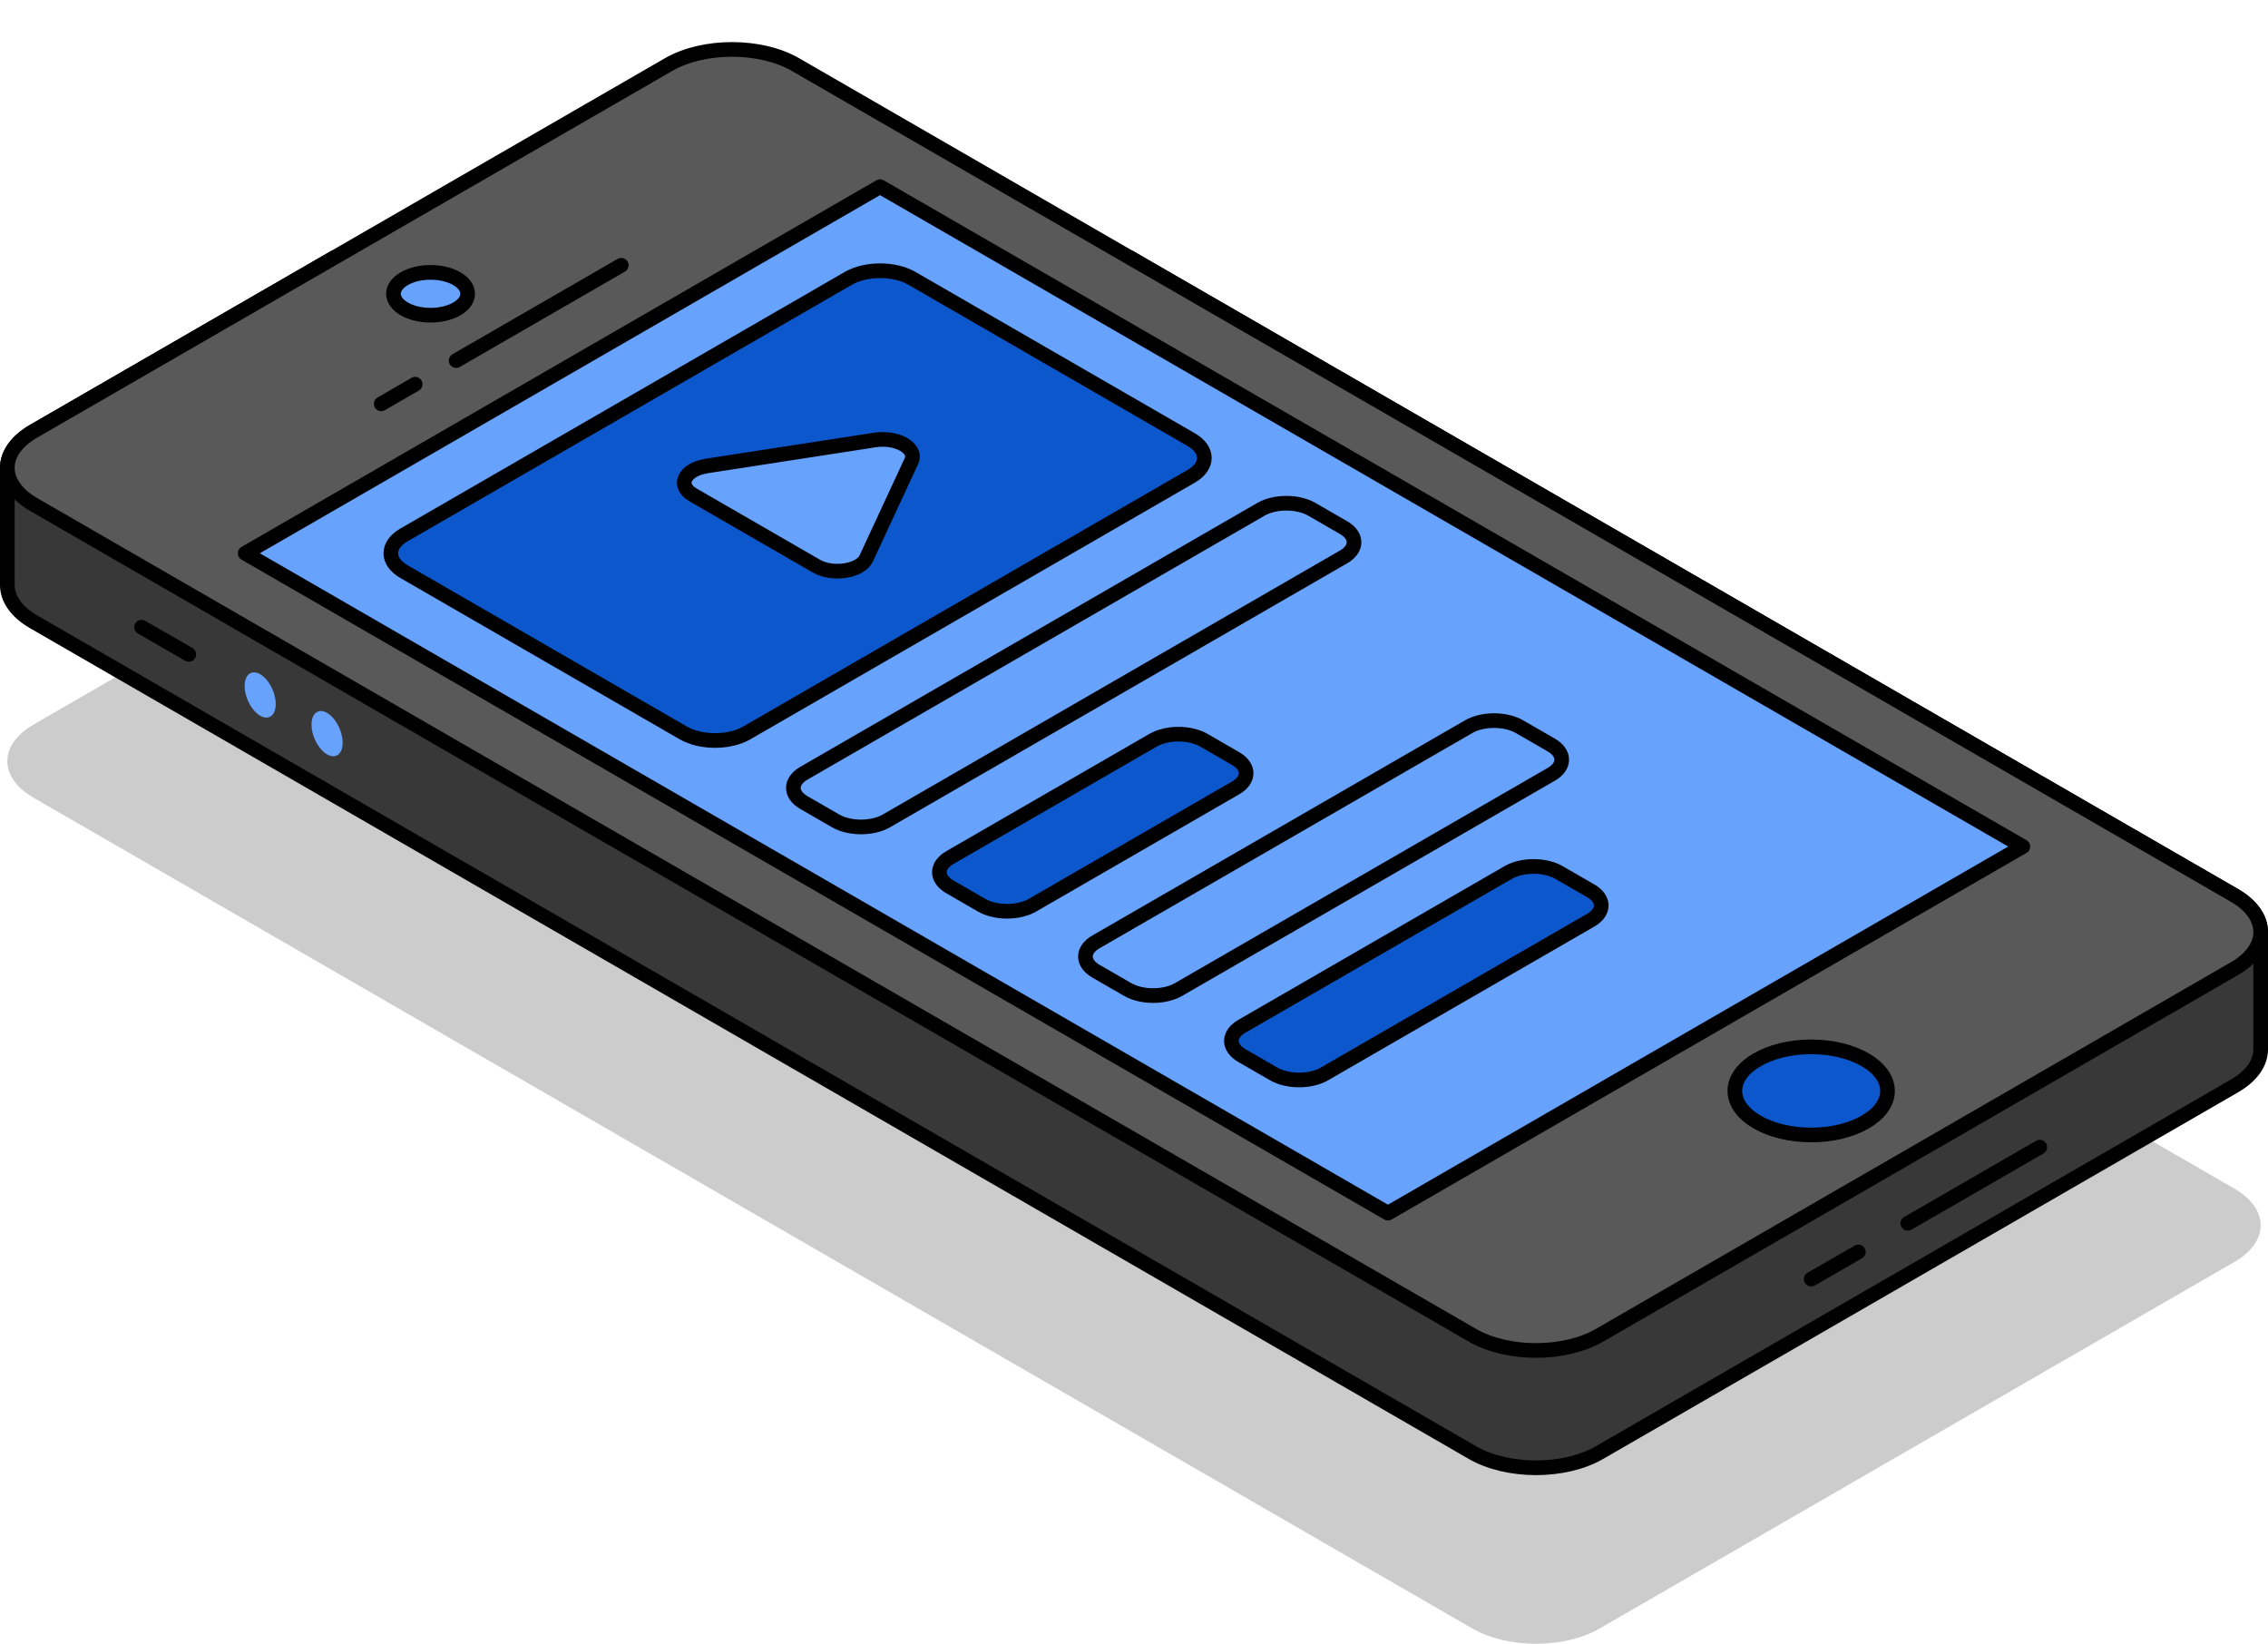<?xml version="1.0" encoding="UTF-8"?><svg id="Layer_1" xmlns="http://www.w3.org/2000/svg" xmlns:xlink="http://www.w3.org/1999/xlink" viewBox="0 0 309.36 224.19"><defs><style>.cls-1{filter:url(#outer-glow-6);}.cls-1,.cls-2,.cls-3,.cls-4,.cls-5,.cls-6,.cls-7{fill:#67a2fc;}.cls-2{filter:url(#outer-glow-5);}.cls-8{fill:#595959;}.cls-8,.cls-9,.cls-10,.cls-3,.cls-4,.cls-5,.cls-6,.cls-7{stroke:#000;stroke-width:2px;}.cls-8,.cls-10,.cls-3,.cls-4,.cls-5,.cls-6,.cls-7{stroke-linecap:round;}.cls-8,.cls-3,.cls-4,.cls-5,.cls-6,.cls-7{stroke-linejoin:round;}.cls-9{fill:#0b57cb;}.cls-9,.cls-10{stroke-miterlimit:10;}.cls-10{fill:#383838;}.cls-11{opacity:.2;}.cls-3{filter:url(#outer-glow-4);}.cls-4{filter:url(#outer-glow-3);}.cls-5{filter:url(#outer-glow-1);}.cls-6{filter:url(#outer-glow-2);}.cls-7{filter:url(#outer-glow-7);}</style><filter id="outer-glow-1" filterUnits="userSpaceOnUse"><feOffset dx="0" dy="0"/><feGaussianBlur result="blur" stdDeviation="8"/><feFlood flood-color="#67a2fc" flood-opacity="1"/><feComposite in2="blur" operator="in"/><feComposite in="SourceGraphic"/></filter><filter id="outer-glow-2" filterUnits="userSpaceOnUse"><feOffset dx="0" dy="0"/><feGaussianBlur result="blur-2" stdDeviation="8"/><feFlood flood-color="#67a2fc" flood-opacity="1"/><feComposite in2="blur-2" operator="in"/><feComposite in="SourceGraphic"/></filter><filter id="outer-glow-3" filterUnits="userSpaceOnUse"><feOffset dx="0" dy="0"/><feGaussianBlur result="blur-3" stdDeviation="8"/><feFlood flood-color="#67a2fc" flood-opacity="1"/><feComposite in2="blur-3" operator="in"/><feComposite in="SourceGraphic"/></filter><filter id="outer-glow-4" filterUnits="userSpaceOnUse"><feOffset dx="0" dy="0"/><feGaussianBlur result="blur-4" stdDeviation="8"/><feFlood flood-color="#67a2fc" flood-opacity="1"/><feComposite in2="blur-4" operator="in"/><feComposite in="SourceGraphic"/></filter><filter id="outer-glow-5" filterUnits="userSpaceOnUse"><feOffset dx="0" dy="0"/><feGaussianBlur result="blur-5" stdDeviation="8"/><feFlood flood-color="#67a2fc" flood-opacity="1"/><feComposite in2="blur-5" operator="in"/><feComposite in="SourceGraphic"/></filter><filter id="outer-glow-6" filterUnits="userSpaceOnUse"><feOffset dx="0" dy="0"/><feGaussianBlur result="blur-6" stdDeviation="8"/><feFlood flood-color="#67a2fc" flood-opacity="1"/><feComposite in2="blur-6" operator="in"/><feComposite in="SourceGraphic"/></filter><filter id="outer-glow-7" filterUnits="userSpaceOnUse"><feOffset dx="0" dy="0"/><feGaussianBlur result="blur-7" stdDeviation="8"/><feFlood flood-color="#67a2fc" flood-opacity="1"/><feComposite in2="blur-7" operator="in"/><feComposite in="SourceGraphic"/></filter></defs><path class="cls-11" d="M308.36,167.12c0,1.81-1.19,3.62-3.59,5l-5.19,3-81.41,47c-4.78,2.76-12.54,2.76-17.32,0L9.79,111.81l-5.2-3c-2.39-1.38-3.59-3.19-3.59-5s1.2-3.62,3.59-5l40.94-23.64,45.66-26.36c4.78-2.76,12.54-2.76,17.32,0l45.66,26.36,150.61,86.95c2.39,1.38,3.58,3.19,3.58,5Z"/><path class="cls-10" d="M308.36,127.12v16c0,1.81-1.19,3.62-3.59,5l-86.6,50c-4.78,2.76-12.54,2.76-17.32,0L4.59,84.81c-2.39-1.38-3.59-3.19-3.59-5v-16c0-1.81,1.2-3.62,3.59-5l40.94-23.64h108.64l150.61,86.95c2.39,1.38,3.58,3.19,3.58,5Z"/><path class="cls-8" d="M308.36,127.12c0,1.81-1.19,3.62-3.59,5l-5.19,3-81.41,47c-4.78,2.76-12.54,2.76-17.32,0L9.79,71.81l-5.2-3c-2.39-1.38-3.59-3.19-3.59-5s1.2-3.62,3.59-5l40.94-23.64L91.19,8.81c4.78-2.76,12.54-2.76,17.32,0l45.66,26.36,150.61,86.95c2.39,1.38,3.58,3.19,3.58,5Z"/><polygon class="cls-5" points="275.92 115.46 189.32 165.46 33.44 75.46 120.04 25.46 275.92 115.46"/><ellipse class="cls-6" cx="58.73" cy="40.07" rx="5.06" ry="2.92"/><ellipse class="cls-9" cx="247.05" cy="148.79" rx="10.41" ry="6.01"/><line class="cls-8" x1="62.22" y1="49.18" x2="84.74" y2="36.18"/><line class="cls-8" x1="52" y1="55.08" x2="56.63" y2="52.4"/><path class="cls-9" d="M162.48,64.96l-60.62,35c-2.39,1.38-6.27,1.38-8.66,0l-38.1-22c-2.39-1.38-2.39-3.62,0-5l60.62-35c2.39-1.38,6.27-1.38,8.66,0l38.1,22c2.39,1.38,2.39,3.62,0,5Z"/><path class="cls-4" d="M183.26,75.96l-62.35,36c-1.91,1.1-5.02,1.1-6.93,0l-4.33-2.5c-1.91-1.1-1.91-2.9,0-4l62.35-36c1.91-1.1,5.02-1.1,6.93,0l4.33,2.5c1.91,1.1,1.91,2.9,0,4Z"/><path class="cls-9" d="M168.54,107.46l-27.71,16c-1.91,1.1-5.02,1.1-6.93,0l-4.33-2.5c-1.91-1.1-1.91-2.9,0-4l27.71-16c1.91-1.1,5.02-1.1,6.93,0l4.33,2.5c1.91,1.1,1.91,2.9,0,4Z"/><path class="cls-3" d="M211.59,105.61l-50.84,29.35c-1.91,1.1-5.02,1.1-6.93,0l-4.33-2.5c-1.91-1.1-1.91-2.9,0-4l50.84-29.35c1.91-1.1,5.02-1.1,6.93,0l4.33,2.5c1.91,1.1,1.91,2.9,0,4Z"/><path class="cls-9" d="M216.98,125.5l-36.32,20.97c-1.91,1.1-5.02,1.1-6.93,0l-4.33-2.5c-1.91-1.1-1.91-2.9,0-4l36.32-20.97c1.91-1.1,5.02-1.1,6.93,0l4.33,2.5c1.91,1.1,1.91,2.9,0,4Z"/><line class="cls-10" x1="253.48" y1="170.75" x2="247.05" y2="174.46"/><line class="cls-10" x1="25.75" y1="89.25" x2="19.31" y2="85.54"/><line class="cls-10" x1="278.23" y1="156.46" x2="260.23" y2="166.85"/><ellipse class="cls-2" cx="35.49" cy="94.79" rx="1.84" ry="3.26" transform="translate(-34.28 21.46) rotate(-23.05)"/><ellipse class="cls-1" cx="44.62" cy="100.06" rx="1.84" ry="3.26" transform="translate(-35.62 25.46) rotate(-23.05)"/><path class="cls-7" d="M96.35,63.56l22.98-3.55c3.03-.47,5.8,1.13,4.99,2.88l-6.16,13.27c-.81,1.75-4.59,2.33-6.81,1.05l-16.82-9.71c-2.22-1.28-1.2-3.46,1.82-3.93Z"/></svg>